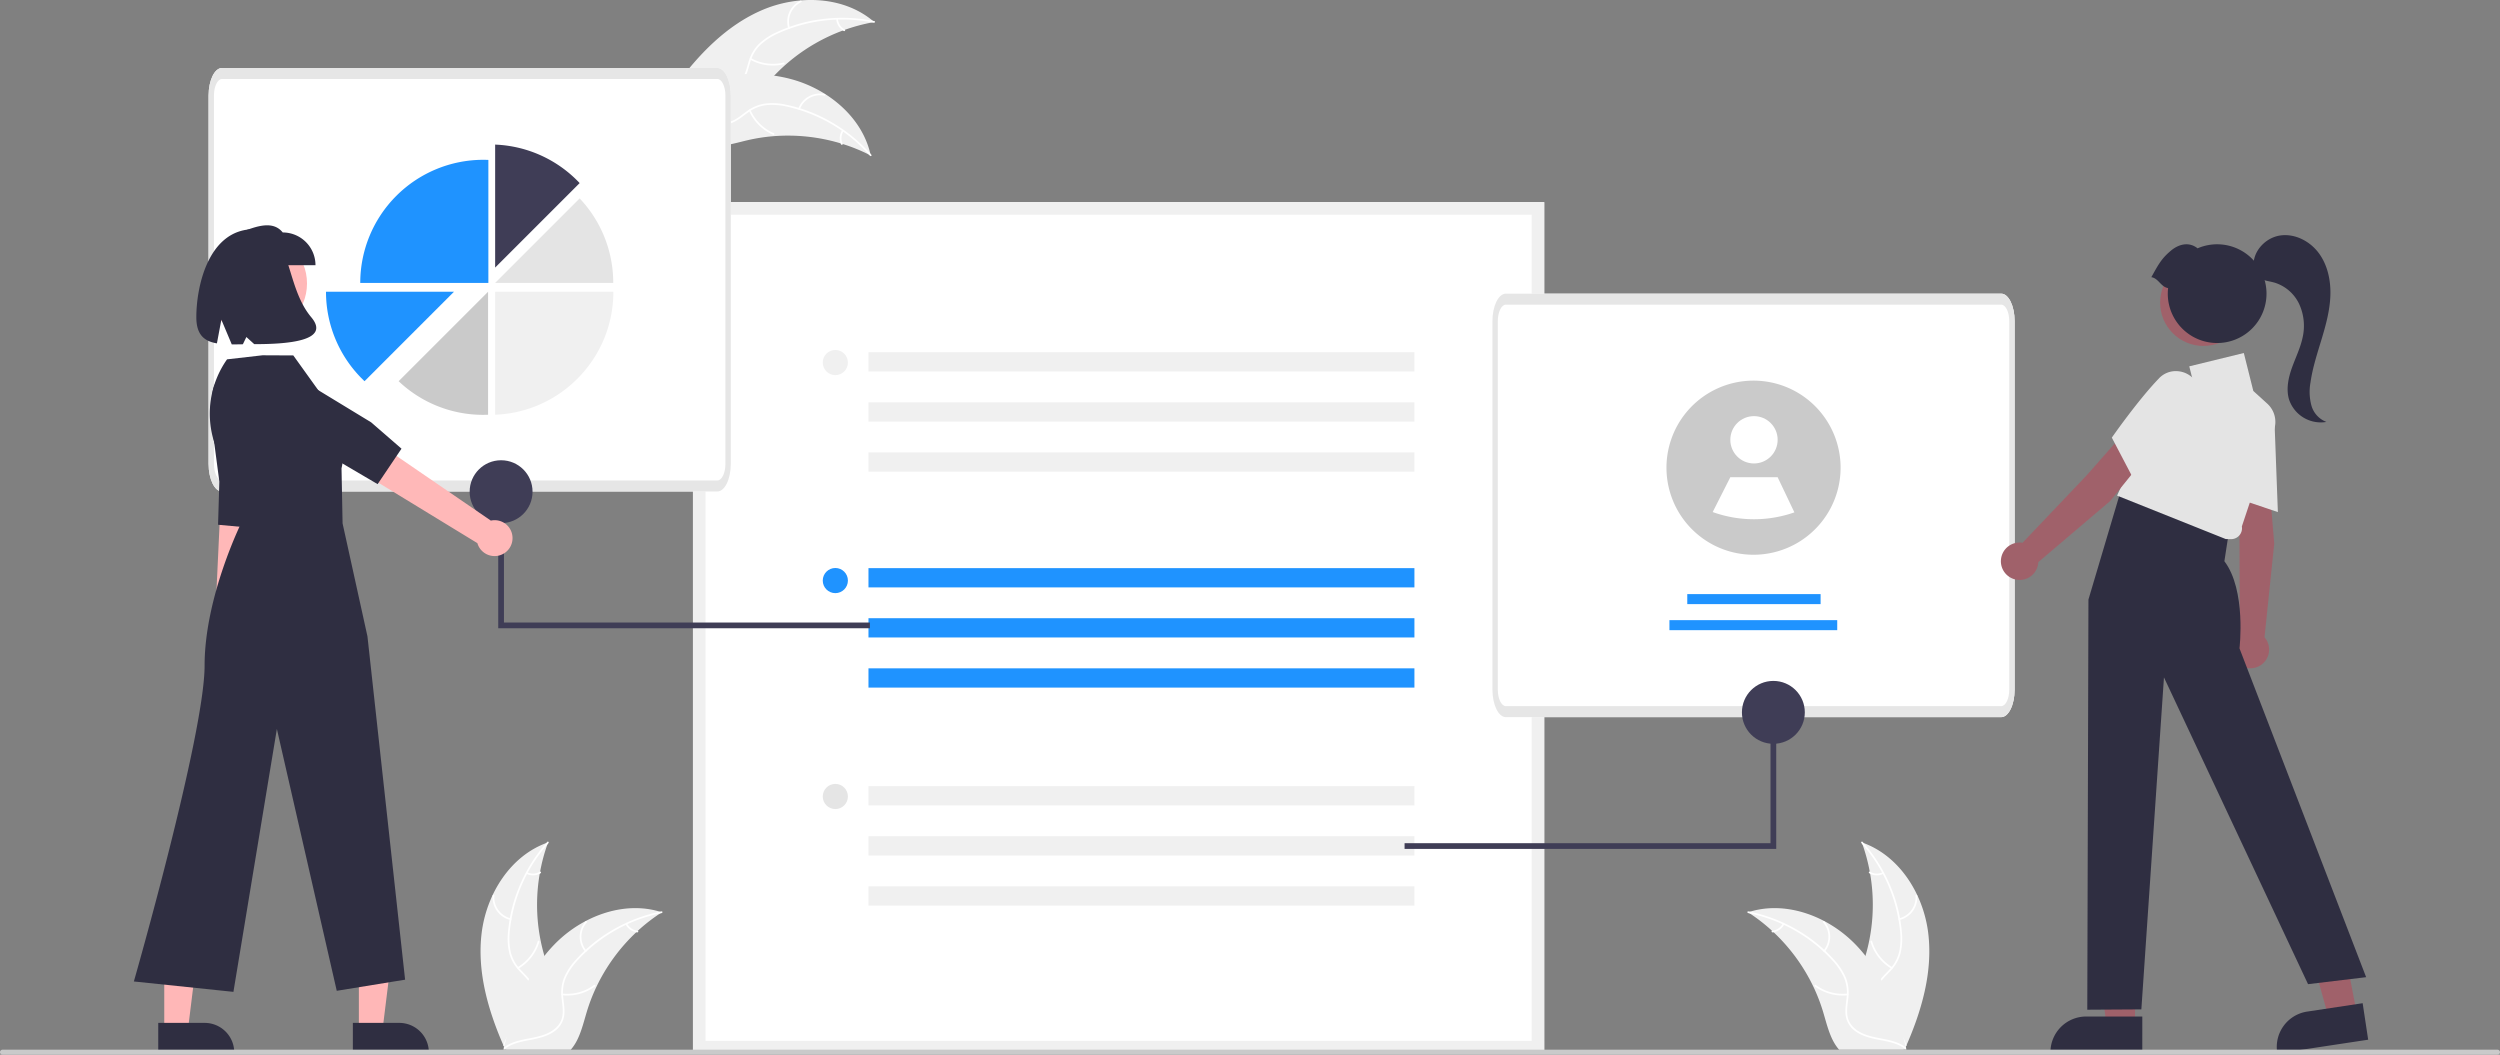 <svg data-name="Layer 1" xmlns="http://www.w3.org/2000/svg" width="997" height="420.619"><rect width="100%" height="100%" fill="#808080" stroke="none"/><path d="M304.19 3.913c14.477-6.132 32.626-5.457 44.471 4.882a72.442 72.442 0 00-43.052 24.903c-4.21 5.076-8.363 11.16-14.836 12.418-4.027.784-8.235-.565-11.673-2.803-3.439-2.24-6.238-5.312-8.996-8.35l-.96-.357c9.258-12.708 20.567-24.561 35.045-30.693z" fill="#f0f0f0"/><path d="M348.48 9.07a61.918 61.918 0 00-37.872 4.122 26.664 26.664 0 00-7.076 4.442 15.293 15.293 0 00-4.236 6.844c-.772 2.427-1.28 4.999-2.63 7.196a9.364 9.364 0 01-6.388 4.223c-3.231.617-6.491.037-9.66-.641-3.518-.753-7.16-1.591-10.736-.708-.434.107-.574-.571-.142-.678 6.222-1.537 12.24 1.885 18.465 1.576 2.905-.144 5.784-1.164 7.524-3.61 1.521-2.14 2.048-4.791 2.809-7.255a16.319 16.319 0 013.892-6.846 24.65 24.65 0 016.879-4.698 60.072 60.072 0 0118-5.342 63.016 63.016 0 0121.391.718c.436.09.213.747-.22.657z" fill="#fff"/><path d="M314.331 11.254A9.29 9.29 0 01319.215.26c.403-.192.72.425.317.617a8.602 8.602 0 00-4.522 10.235c.128.427-.552.566-.679.142zM299.526 23.195a17.905 17.905 0 0012.93 1.76c.433-.106.574.572.14.678a18.624 18.624 0 01-13.45-1.858c-.39-.218-.008-.797.38-.58zM334.181 7.598a5.258 5.258 0 002.714 4.187c.392.214.01.792-.38.58a5.893 5.893 0 01-3.012-4.625.358.358 0 01.268-.41.348.348 0 01.41.268z" fill="#fff"/><path d="M347.244 62.01a49.682 49.682 0 00-.751-.376 69.251 69.251 0 00-10.417-4.204c-.276-.09-.556-.178-.834-.26a73.005 73.005 0 00-26.725-2.86 70.898 70.898 0 00-10.643 1.668c-4.833 1.14-9.983 2.76-14.77 2.253a12.16 12.16 0 01-1.487-.235l-12.833-22.19c-.004-.066-.013-.128-.017-.193l-.553-.863c.177-.055.363-.108.54-.164.103-.032.209-.06.312-.092.07-.02.139-.04.2-.062a.97.97 0 01.065-.017c.061-.022.12-.036.177-.055q1.553-.452 3.117-.884c.005-.003.005-.003.013 0a104.245 104.245 0 0124.33-3.937c.245-.007.496-.017.748-.014a67.652 67.652 0 0111.021.646 59.81 59.81 0 015.938 1.167 49.734 49.734 0 0114.301 6.106c8.805 5.529 15.744 13.812 18.096 23.802.06.255.117.506.172.765z" fill="#f0f0f0"/><path d="M346.934 62.124a61.918 61.918 0 00-32.72-19.511 26.664 26.664 0 00-8.324-.713 15.293 15.293 0 00-7.503 2.914c-2.077 1.472-4.032 3.22-6.432 4.162a9.364 9.364 0 01-7.643-.474c-2.952-1.453-5.206-3.879-7.327-6.328-2.356-2.72-4.76-5.581-8.147-7.03-.41-.175-.114-.801.296-.626 5.893 2.519 8.637 8.874 13.794 12.376 2.406 1.634 5.32 2.552 8.18 1.647 2.503-.792 4.52-2.592 6.612-4.102a16.319 16.319 0 017.23-3.122 24.65 24.65 0 018.32.39 60.072 60.072 0 0117.587 6.572 63.016 63.016 0 0116.649 13.453c.293.334-.28.724-.572.392z" fill="#fff"/><path d="M318.354 43.307a9.29 9.29 0 0110.518-5.837c.437.09.319.772-.119.683a8.602 8.602 0 00-9.772 5.45c-.156.418-.781.12-.627-.296zM299.343 43.928a17.905 17.905 0 009.264 9.189c.41.177.114.803-.295.627a18.624 18.624 0 01-9.622-9.582c-.18-.409.474-.64.653-.234zM336.404 52.34a5.258 5.258 0 00-.355 4.977c.185.406-.468.638-.652.234a5.893 5.893 0 01.38-5.507.358.358 0 01.461-.166.348.348 0 01.166.462z" fill="#fff"/><path fill="#a0616a" d="M851.45 409.096h-11.361l-5.405-43.824 16.768.001-.002 43.823z"/><path d="M854.348 420.11l-36.635-.002v-.463a14.26 14.26 0 0114.26-14.26l22.376.002z" fill="#2f2e41"/><path fill="#a0616a" d="M939.916 404.178l-11.234 1.698-11.895-42.523 14.727-2.506 8.402 43.331z"/><path d="M944.427 414.634l-36.223 5.476-.069-.459a14.26 14.26 0 0111.967-16.23h.001l22.124-3.344z" fill="#2f2e41"/><path d="M615.84 420.11H276.349V80.619h339.49z" fill="#fff"/><path d="M615.84 420.11H276.349V80.619h339.49zm-334.475-5.016h329.459V85.634h-329.46z" fill="#f0f0f0"/><path fill="#1f93ff" d="M346.347 226.561h217.726v7.686H346.347zM346.347 246.545h217.726v7.686H346.347zM346.347 266.528h217.726v7.686H346.347z"/><circle cx="333.131" cy="231.53" r="5.016" fill="#1f93ff"/><path fill="#f0f0f0" d="M346.347 140.454h217.726v7.686H346.347zM346.347 160.437h217.726v7.686H346.347zM346.347 180.421h217.726v7.686H346.347z"/><circle cx="333.131" cy="144.587" r="5.016" fill="#f0f0f0"/><path fill="#f0f0f0" d="M346.347 313.505h217.726v7.686H346.347zM346.347 333.488h217.726v7.686H346.347zM346.347 353.471h217.726v7.686H346.347z"/><circle cx="333.131" cy="317.638" r="5.016" fill="#e5e5e5"/><path data-name="Path 138" d="M798.078 286H600.544c-2.959-.007-5.358-4.913-5.361-10.97V128.076c0-6.056 2.402-10.96 5.361-10.97h197.534c2.959.007 5.358 4.913 5.361 10.97v146.953c-.003 6.056-2.406 10.964-5.361 10.971z" fill="#fff"/><path data-name="Path 138" d="M798.078 286H600.544c-2.959-.007-5.358-4.913-5.361-10.97V128.076c0-6.056 2.402-10.96 5.361-10.97h197.534c2.959.007 5.358 4.913 5.361 10.97v146.953c-.003 6.056-2.406 10.964-5.361 10.971zM600.544 121.493c-1.776 0-3.215 2.95-3.217 6.583v146.953c0 3.633 1.441 6.578 3.217 6.582h197.534c1.776 0 3.215-2.948 3.217-6.582V128.076c0-3.634-1.441-6.579-3.217-6.583z" fill="#e6e6e6"/><path fill="#1f93ff" d="M672.885 236.928h53.171v3.996h-53.171zM665.77 247.313h66.916v3.996H665.77z"/><path d="M734.029 186.514a34.73 34.73 0 01-51.18 30.576l-.007-.007a34.72 34.72 0 1151.187-30.569z" fill="#cacaca"/><circle cx="699.488" cy="175.391" r="9.438" fill="#fff"/><path d="M715.603 204.33a48.645 48.645 0 01-32.577-.126l-.007-.005 7.031-13.88h18.876z" fill="#fff"/><path fill="#3f3d56" d="M560.144 338.547H708.36v-64.988h-2.281v62.707H560.144v2.281z"/><circle cx="707.22" cy="284.089" r="12.541" fill="#3f3d56"/><path data-name="Path 138" d="M286.078 196H88.544c-2.959-.007-5.358-4.913-5.361-10.97V38.076c0-6.056 2.402-10.96 5.361-10.97h197.534c2.959.007 5.358 4.913 5.361 10.97v146.953c-.003 6.056-2.406 10.964-5.361 10.971z" fill="#fff"/><path data-name="Path 138" d="M286.078 196H88.544c-2.959-.007-5.358-4.913-5.361-10.97V38.076c0-6.056 2.402-10.96 5.361-10.97h197.534c2.959.007 5.358 4.913 5.361 10.97v146.953c-.003 6.056-2.406 10.964-5.361 10.971zM88.544 31.493c-1.776 0-3.215 2.95-3.217 6.583v146.953c0 3.633 1.441 6.578 3.217 6.582h197.534c1.776 0 3.215-2.948 3.217-6.582V38.076c0-3.634-1.441-6.579-3.217-6.583z" fill="#e6e6e6"/><path d="M231.164 73.015a48.949 48.949 0 00-33.701-15.35v49.05z" fill="#3f3d56"/><path d="M231.164 79.122l-33.701 33.7h47.098a48.923 48.923 0 00-13.397-33.7z" fill="#e4e4e4"/><path d="M244.61 116.348a49.226 49.226 0 01-.844 9.112c-.044.238-.09.474-.139.71a48.694 48.694 0 01-5.681 14.889c-.144.247-.292.495-.44.738v.002a49.246 49.246 0 01-9.858 11.662c-.192.168-.384.333-.578.496a48.88 48.88 0 01-29.608 11.44v-49.05z" fill="#f0f0f0"/><path d="M192.698 165.44c.652 0 1.3-.016 1.946-.041v-49.053l-35.673 35.673a48.924 48.924 0 0033.727 13.422z" fill="#cacaca"/><path d="M192.765 63.729a49.094 49.094 0 00-49.094 49.094h51.09v-49.05a49.901 49.901 0 00-1.996-.044zM181.052 116.348l-10.321 10.321-.338.338-.007.007-9.001 8.999-.343.342-9.724 9.725-.343.342v.003l-5.596 5.594a48.953 48.953 0 01-15.368-35.671z" fill="#1f93ff"/><path fill="#3f3d56" d="M346.913 250.547H198.698v-64.988h2.28v62.707h145.935v2.281z"/><circle cx="199.838" cy="196.089" r="12.541" fill="#3f3d56"/><path d="M904.885 191.917l-12.615 3.305.84 20.453.103 37.238a7.463 7.463 0 109.877 1.24l3.876-37.374z" fill="#a0616a"/><path d="M908.415 204.215l-18.44-6.21-.042-.277c-.028-.175-2.733-17.639-2.7-29.62a9.18 9.18 0 013.06-7.1 9.628 9.628 0 0110.422-1.676 10.298 10.298 0 016.366 9.158z" fill="#e4e4e4"/><path d="M874.111 202.502l-28.203-7.3-13.037 43.906-.463 163.569 21.567-.135 9.015-132.389 57.458 122.33 23.168-2.78-50.507-131.134s2.78-23.168-6.024-34.752l1.854-12.048z" fill="#2f2e41"/><path d="M889.774 215.013l-2.135-.034-43.341-17.324 20.735-46.18 9.844 1.788-1.792-7.168 21.752-5.317 3.785 15.138 5.584 5.076a9.819 9.819 0 012.708 10.364l-12.864 38.593a4.337 4.337 0 01-4.276 5.064z" fill="#e4e4e4"/><path d="M857.18 180.432l-11.403-6.329-13.527 15.364-25.659 26.987a7.463 7.463 0 106.282 7.722l28.63-24.335z" fill="#a0616a"/><path d="M851.232 191.76l-9.037-17.23.16-.23c.102-.145 10.216-14.638 18.52-23.275a9.18 9.18 0 017.117-3.017 9.633 9.633 0 018.69 5.99 10.297 10.297 0 01-1.726 11.018z" fill="#e4e4e4"/><circle cx="878.743" cy="120.678" r="17.283" fill="#a0616a"/><path d="M857.946 110.544c2.907-5.203 4.019-7.376 7.766-10.54 3.314-2.798 7.39-3.62 10.677-.968a19.688 19.688 0 11-11.88 18.072 19.85 19.85 0 01.135-2.226c-2.858-.402-3.84-3.936-6.698-4.338z" fill="#2f2e41"/><path d="M93.592 261.632a6.492 6.492 0 001.546-9.835l8.437-84.666-14.088.935-3.903 83.37a6.528 6.528 0 008.008 10.196z" fill="#ffb8b8"/><path d="M83.78 163.995l3.693 28.073-.513 17.205 15.495 1.419 3.106-14.31 1.71-37.884a11.305 11.305 0 00-9.988-11.74 11.305 11.305 0 00-12.513 9.748z" fill="#2f2e41"/><path fill="#ffb7b7" d="M143.119 410.998h9.399l4.471-36.254h-13.872l.002 36.254z"/><path d="M140.721 407.93l18.51-.001h.001a11.797 11.797 0 0111.797 11.796v.383l-30.307.002z" fill="#2f2e41"/><path fill="#ffb7b7" d="M65.508 410.998h9.399l4.471-36.254H65.506l.002 36.254z"/><path d="M63.11 407.93l18.51-.001h.001a11.797 11.797 0 0111.796 11.796v.383l-30.307.002z" fill="#2f2e41"/><circle cx="102.058" cy="113.036" r="20.378" fill="#ffb8b8"/><path d="M104.69 141.687l-14.141 1.617a37.633 37.633 0 00-4.812 33.982l10.67 30.87s-14.813 29.696-14.813 57.267-28.21 125.988-28.21 125.988l39.709 4.142 17.327-104.84 23.876 104.418 27.258-4.437-15.013-136.905-9.92-45.061-.423-21.975s4.218-16.49-6.339-27.046l-12.89-17.96z" fill="#2f2e41"/><path d="M204.388 214.28a7.114 7.114 0 00-8.634-6.665l-76.903-52.697-6.521 14.029 78.045 47.658a7.152 7.152 0 0014.013-2.324z" fill="#ffb8b8"/><path d="M105.412 172.286l28.917 11.236 16.26 9.554 9.525-14.14L148 168.416l-35.498-21.596a12.387 12.387 0 00-16.54 3.414 12.387 12.387 0 002.775 17.156zM125.813 105.758H95.867V92.705c6.573-2.611 13.005-4.832 16.893 0a13.053 13.053 0 0113.053 13.053z" fill="#2f2e41"/><path d="M101.21 91.401c-17.902.08-22.913 22.44-22.913 35.099 0 7.06 3.193 9.585 8.21 10.44l1.772-9.45 4.15 9.856c1.409.007 2.89-.02 4.424-.049l1.407-2.897 3.138 2.845c12.567.019 30.829-1.103 22.724-10.745-10.858-12.917-7.309-35.168-22.913-35.099zM921.778 161.672a20.994 20.994 0 01-.347-9.179c.835-5.885 2.714-11.563 4.432-17.254 1.718-5.691 3.293-11.494 3.492-17.435.198-5.941-1.09-12.1-4.632-16.874-3.543-4.774-9.583-7.902-15.46-7.004-5.614.857-10.517 5.922-10.546 11.541-1.005 1.819.293 4.302 2.142 5.38 1.94 1.132 4.277 1.283 6.428 1.926a16.115 16.115 0 019.657 8.547 20.834 20.834 0 011.4 12.977c-.847 4.229-2.795 8.142-4.256 12.2-1.46 4.058-2.437 8.513-1.264 12.663a13.336 13.336 0 0014.946 9.107 9.846 9.846 0 01-5.992-6.595z" fill="#2f2e41"/><path d="M996 420.619H1a1 1 0 010-2h995a1 1 0 010 2z" fill="#cacaca"/><path d="M768.964 372.003c-1.94-15.603-11.61-30.976-26.49-36.054a72.442 72.442 0 01-.004 49.737c-2.287 6.185-5.474 12.826-3.323 19.06 1.338 3.878 4.612 6.845 8.271 8.7 3.66 1.856 7.721 2.74 11.732 3.607l.789.653c6.367-14.376 10.965-30.1 9.025-45.703z" fill="#f0f0f0"/><path d="M742.326 336.244a61.918 61.918 0 0115.393 34.848 26.664 26.664 0 01-.304 8.349 15.293 15.293 0 01-3.803 7.093c-1.715 1.884-3.686 3.612-4.913 5.88a9.364 9.364 0 00-.458 7.644c1.083 3.106 3.218 5.638 5.391 8.041 2.414 2.669 4.962 5.402 5.988 8.94.124.428.782.21.658-.218-1.785-6.155-7.76-9.65-10.609-15.194-1.33-2.587-1.887-5.59-.641-8.321 1.09-2.388 3.122-4.172 4.874-6.064a16.319 16.319 0 003.977-6.797 24.65 24.65 0 00.624-8.306 60.071 60.071 0 00-4.388-18.256 63.016 63.016 0 00-11.33-18.158c-.297-.332-.754.19-.46.52z" fill="#fff"/><path d="M757.532 366.898a9.29 9.29 0 007.071-9.73c-.035-.445-.727-.411-.692.034a8.602 8.602 0 01-6.596 9.038c-.434.103-.214.76.217.658zM754.607 385.694a17.905 17.905 0 01-7.996-10.312c-.126-.429-.784-.21-.658.217a18.624 18.624 0 008.342 10.713c.384.228.694-.392.312-.618zM750.759 347.885a5.258 5.258 0 01-4.984-.253c-.38-.233-.69.388-.311.62a5.892 5.892 0 005.512.291.358.358 0 00.22-.438.348.348 0 00-.437-.22z" fill="#fff"/><path d="M697.116 363.818c.234.152.468.304.702.462a69.252 69.252 0 018.855 6.913c.216.193.432.392.643.59a73.006 73.006 0 0115.855 21.704 70.897 70.897 0 013.884 10.048c1.433 4.755 2.608 10.025 5.445 13.914a12.163 12.163 0 00.947 1.17h25.634c.059-.03.117-.053.176-.082l1.023.046c-.04-.18-.087-.368-.129-.55-.023-.105-.052-.21-.076-.315-.017-.07-.035-.14-.046-.205a.97.97 0 00-.018-.064c-.012-.064-.03-.123-.041-.181q-.386-1.57-.795-3.141c0-.006 0-.006-.006-.012a104.244 104.244 0 00-8.773-23.031c-.117-.217-.234-.439-.362-.655a67.653 67.653 0 00-6.077-9.218 59.81 59.81 0 00-3.983-4.556 49.734 49.734 0 00-12.446-9.322c-9.194-4.854-19.838-6.714-29.663-3.749a36.66 36.66 0 00-.749.234z" fill="#f0f0f0"/><path d="M697.174 364.143a61.918 61.918 0 0133.27 18.557 26.664 26.664 0 014.785 6.848 15.293 15.293 0 011.234 7.954c-.235 2.536-.769 5.103-.383 7.652a9.364 9.364 0 004.237 6.379c2.735 1.828 5.964 2.564 9.146 3.175 3.533.677 7.214 1.325 10.163 3.533.357.267.751-.303.395-.57-5.131-3.84-12.007-3.034-17.62-5.745-2.618-1.265-4.872-3.327-5.52-6.258-.568-2.562-.02-5.21.24-7.776a16.319 16.319 0 00-.917-7.821 24.65 24.65 0 00-4.503-7.008 60.072 60.072 0 00-14.494-11.934 63.016 63.016 0 00-19.98-7.677c-.436-.086-.487.605-.053.691z" fill="#fff"/><path d="M727.77 379.463a9.29 9.29 0 00-.212-12.027c-.296-.333-.828.11-.532.445a8.602 8.602 0 01.175 11.188c-.284.343.287.736.57.394zM736.751 396.232a17.905 17.905 0 01-12.593-3.42c-.358-.266-.752.304-.394.57a18.624 18.624 0 0013.11 3.531c.445-.049.319-.73-.123-.681zM710.915 368.36a5.258 5.258 0 01-4.13 2.799c-.445.043-.318.725.123.682a5.893 5.893 0 004.577-3.086.358.358 0 00-.087-.482.348.348 0 00-.483.088z" fill="#fff"/><path d="M192.094 372.003c1.94-15.603 11.61-30.976 26.49-36.054a72.442 72.442 0 00.004 49.737c2.286 6.185 5.473 12.826 3.323 19.06-1.339 3.878-4.612 6.845-8.272 8.7-3.66 1.856-7.72 2.74-11.731 3.607l-.79.653c-6.366-14.376-10.965-30.1-9.024-45.703z" fill="#f0f0f0"/><path d="M218.732 336.244a61.918 61.918 0 00-15.393 34.848 26.664 26.664 0 00.303 8.349 15.293 15.293 0 003.804 7.093c1.714 1.884 3.686 3.612 4.913 5.88a9.364 9.364 0 01.457 7.644c-1.083 3.106-3.217 5.638-5.39 8.041-2.414 2.669-4.963 5.402-5.989 8.94-.124.428-.782.21-.658-.218 1.785-6.155 7.76-9.65 10.61-15.194 1.329-2.587 1.887-5.59.64-8.321-1.09-2.388-3.121-4.172-4.873-6.064a16.319 16.319 0 01-3.978-6.797 24.65 24.65 0 01-.623-8.306 60.071 60.071 0 014.387-18.256 63.016 63.016 0 0111.331-18.158c.297-.332.753.19.459.52z" fill="#fff"/><path d="M203.526 366.898a9.29 9.29 0 01-7.072-9.73c.036-.445.728-.411.693.034a8.602 8.602 0 006.596 9.038c.434.103.214.76-.217.658zM206.45 385.694a17.905 17.905 0 007.997-10.312c.125-.429.783-.21.658.217a18.624 18.624 0 01-8.342 10.713c-.385.228-.694-.392-.312-.618zM210.299 347.885a5.258 5.258 0 004.983-.253c.381-.233.69.388.312.62a5.892 5.892 0 01-5.512.291.358.358 0 01-.22-.438.348.348 0 01.437-.22z" fill="#fff"/><path d="M263.941 363.818c-.233.152-.467.304-.702.462a69.251 69.251 0 00-8.854 6.913c-.216.193-.433.392-.643.59a73.005 73.005 0 00-15.856 21.704 70.897 70.897 0 00-3.883 10.048c-1.433 4.755-2.609 10.025-5.445 13.914a12.163 12.163 0 01-.948 1.17h-25.634c-.058-.03-.117-.053-.175-.082l-1.024.046.13-.55c.023-.105.052-.21.075-.315.018-.07.035-.14.047-.205a.97.97 0 01.017-.064c.012-.064.03-.123.042-.181q.386-1.57.795-3.141c0-.006 0-.006.006-.012a104.244 104.244 0 018.772-23.031c.117-.217.234-.439.363-.655a67.652 67.652 0 016.077-9.218 59.806 59.806 0 013.983-4.556 49.734 49.734 0 0112.445-9.322c9.194-4.854 19.838-6.714 29.664-3.749.251.076.497.152.748.234z" fill="#f0f0f0"/><path d="M263.884 364.143a61.918 61.918 0 00-33.271 18.557 26.664 26.664 0 00-4.784 6.848 15.293 15.293 0 00-1.234 7.954c.235 2.536.768 5.103.383 7.652a9.364 9.364 0 01-4.238 6.379c-2.734 1.828-5.963 2.564-9.145 3.175-3.534.677-7.215 1.325-10.164 3.533-.357.267-.75-.303-.394-.57 5.13-3.84 12.006-3.034 17.619-5.745 2.619-1.265 4.873-3.327 5.521-6.258.568-2.562.02-5.21-.24-7.776a16.319 16.319 0 01.916-7.821 24.65 24.65 0 014.504-7.008 60.071 60.071 0 0114.494-11.934 63.016 63.016 0 0119.98-7.677c.436-.086.486.605.053.691z" fill="#fff"/><path d="M233.287 379.463a9.29 9.29 0 01.213-12.027c.295-.333.828.11.532.445a8.602 8.602 0 00-.176 11.188c.285.343-.287.736-.57.394zM224.306 396.232a17.905 17.905 0 0012.593-3.42c.358-.266.753.304.395.57a18.624 18.624 0 01-13.111 3.531c-.444-.049-.318-.73.123-.681zM250.142 368.36a5.258 5.258 0 004.131 2.799c.445.043.318.725-.124.682a5.892 5.892 0 01-4.577-3.086.358.358 0 01.088-.482.348.348 0 01.482.088z" fill="#fff"/></svg>